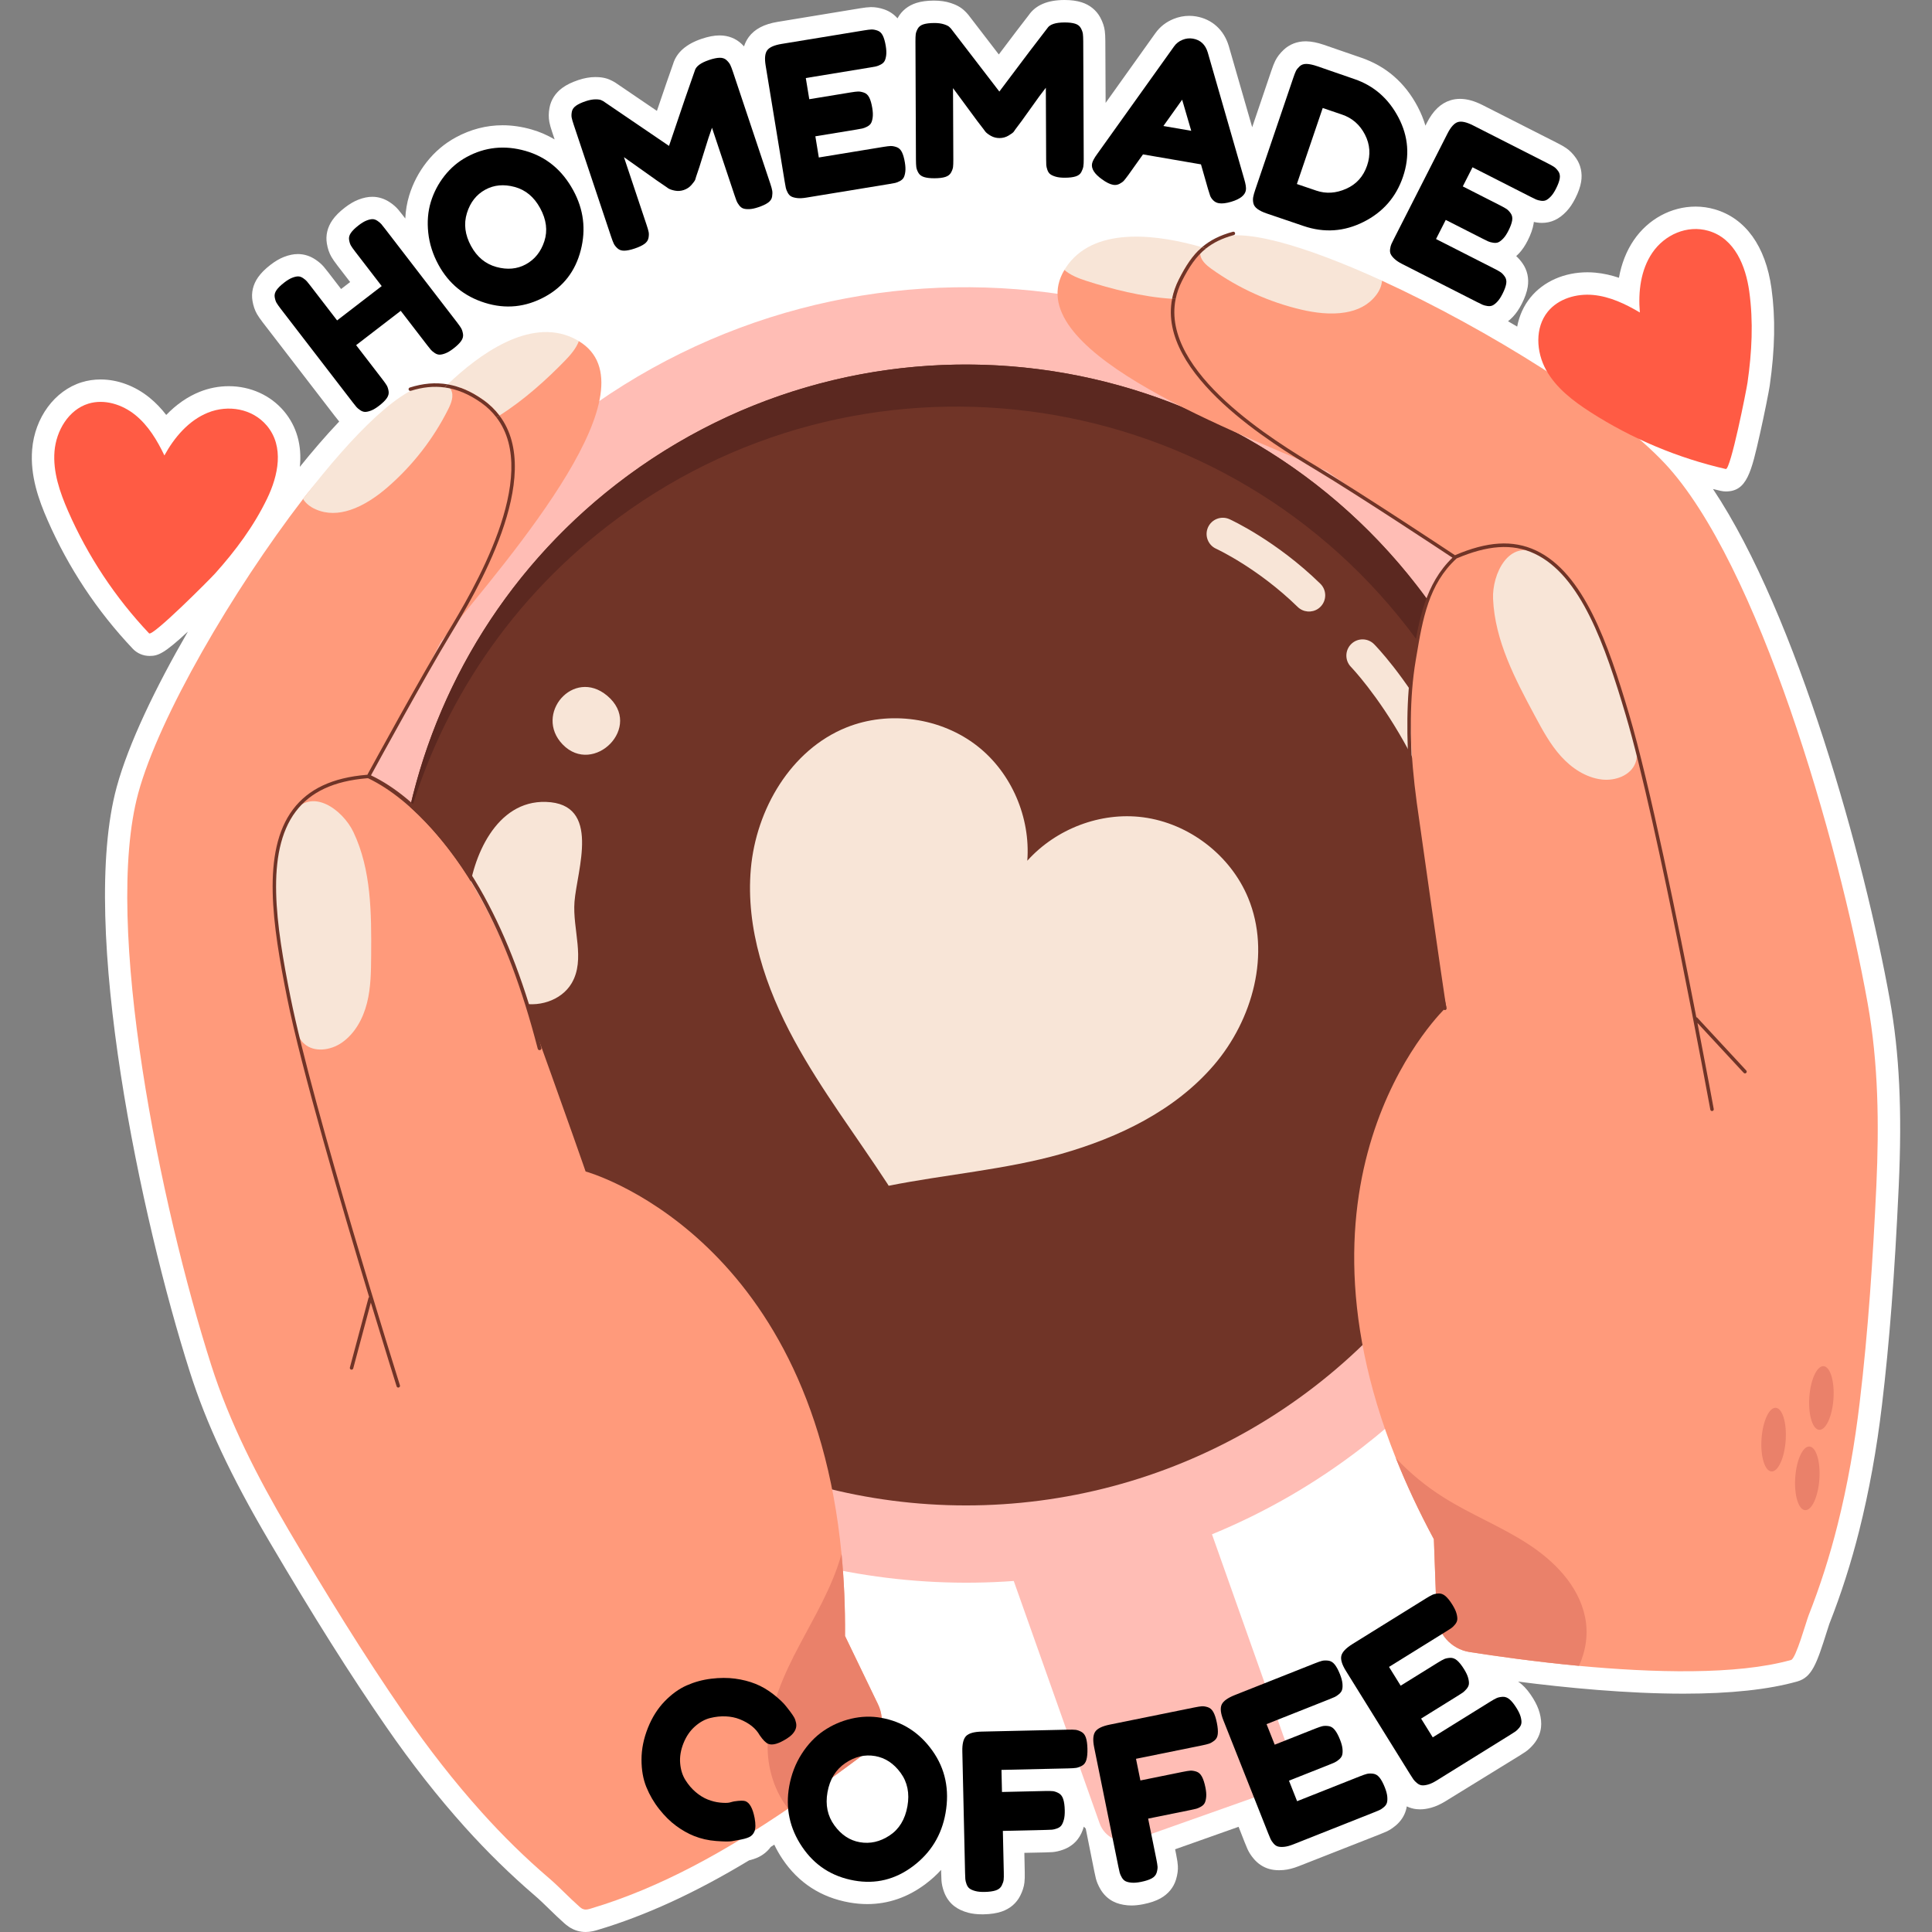 <?xml version="1.0" encoding="UTF-8"?>
<!-- Generator: Adobe Illustrator 25.0.0, SVG Export Plug-In . SVG Version: 6.00 Build 0)  -->
<svg xmlns="http://www.w3.org/2000/svg" xmlns:xlink="http://www.w3.org/1999/xlink" version="1.1" id="Capa_1" x="0px" y="0px" viewBox="0 0 512 512" style="enable-background:new 0 0 512 512;" xml:space="preserve" width="512" height="512">
<rect x="0" y="0" width="512" height="512" fill="#808080" stroke="none"/>
<style type="text/css">
	.st0{fill:#FFFFFF;}
	.st1{fill:#FFBDB5;}
	.st2{fill:#703427;}
	.st3{fill:#5B2820;}
	.st4{fill:#F8E5D7;}
	.st5{fill:#FF9A7B;}
	.st6{fill:#EA816A;}
	.st7{fill:#FF5B44;}
</style>
<g>
	<path class="st0" d="M500.814,264.871c-6.652-37.077-24.521-101.8-46.85-135.276c0.687,0.17,1.374,0.334,2.063,0.491   c0.434,0.099,0.905,0.152,1.351,0.152c5.583,0,6.738-5.124,9.04-15.332c1.184-5.254,2.376-11.309,2.571-12.67   c1.404-9.793,1.551-18.005,0.465-25.842c-1.545-11.14-6.889-18.573-15.047-20.93c-1.647-0.475-3.351-0.716-5.065-0.716   c-6.448,0-12.566,3.322-16.365,8.886c-1.943,2.846-3.268,6.214-3.946,9.977c-1.957-0.657-4.057-1.152-6.276-1.357   c-0.683-0.063-1.378-0.096-2.065-0.096c-6.142,0-11.646,2.43-15.101,6.668c-1.805,2.214-2.983,4.874-3.523,7.729   c-0.804-0.478-1.617-0.948-2.427-1.421c0.448-0.351,0.885-0.745,1.312-1.199c0.861-0.905,1.626-2.028,2.341-3.437   c0.823-1.623,1.334-3.068,1.564-4.442c0.372-2.274-0.095-4.432-1.369-6.265c-0.529-0.753-1.086-1.39-1.677-1.92   c0.244-0.221,0.486-0.459,0.726-0.714c0.854-0.907,1.611-2.023,2.319-3.417c0.824-1.627,1.333-3.073,1.561-4.436   c0.027-0.163,0.049-0.324,0.067-0.484c0.267,0.056,0.544,0.106,0.833,0.15c0.441,0.064,0.883,0.097,1.314,0.097   c1.222,0,2.382-0.255,3.433-0.75c1.082-0.506,2.087-1.261,3.067-2.302c0.859-0.91,1.62-2.03,2.327-3.427   c0.828-1.636,1.339-3.086,1.561-4.435c0.371-2.26-0.116-4.487-1.362-6.257c-0.786-1.124-1.638-1.992-2.611-2.657   c-0.588-0.401-1.334-0.827-2.349-1.343l-19.78-10.041c-2.202-1.114-4.161-1.655-5.991-1.655c-0.882,0-1.738,0.127-2.553,0.38   c-2.564,0.802-4.607,2.759-6.249,5.986l-0.372,0.734c-0.495-1.684-1.174-3.349-2.038-4.992c-3.366-6.406-8.43-10.795-15.046-13.042   c-1.092-0.372-2.73-0.936-4.91-1.694c-2.224-0.775-3.872-1.346-4.938-1.705c-1.726-0.587-3.232-0.887-4.611-0.917   c-0.042-0.001-0.163-0.002-0.205-0.002c-2.233,0-4.239,0.773-5.807,2.239c-0.981,0.921-1.707,1.86-2.247,2.931   c-0.313,0.639-0.633,1.45-1.004,2.548l-5.105,15.051l-6.226-21.591c-1.284-4.224-4.428-7.059-8.632-7.778   c-0.601-0.102-1.213-0.154-1.818-0.154c-1.422,0-2.832,0.281-4.179,0.831c-1.984,0.804-3.608,2.084-4.816,3.788l-13.17,18.453   L292.924,10.9c-0.005-1.133-0.051-1.992-0.14-2.684c-0.149-1.181-0.54-2.351-1.207-3.598c-1.038-1.92-2.813-3.35-4.973-4.018   c-1.283-0.404-2.749-0.6-4.482-0.6l-0.143,0.001c-4.384,0.021-7.525,1.366-9.343,3.998c-1.586,2.027-4.247,5.523-7.941,10.434   l-8.082-10.515c-0.168-0.218-0.351-0.425-0.547-0.618l-0.248-0.243c-1.227-1.28-2.758-1.893-3.83-2.247   c-1.315-0.435-2.804-0.655-4.522-0.655c-0.001,0-0.002,0-0.003,0c-1.825,0.013-3.341,0.219-4.638,0.634   c-2.172,0.695-3.87,2.064-4.919,3.971c-0.019,0.035-0.033,0.069-0.051,0.104c-0.955-1.089-2.151-1.902-3.558-2.385   c-1.188-0.398-2.283-0.591-3.347-0.591c-0.053,0-0.206,0.003-0.259,0.004c-0.706,0.019-1.547,0.113-2.733,0.307l-21.886,3.6   c-3.586,0.591-6.088,1.906-7.649,4.024c-0.549,0.746-0.957,1.57-1.246,2.469c-0.196-0.214-0.399-0.425-0.616-0.631   c-1.566-1.486-3.585-2.271-5.839-2.271c-0.029,0-0.126,0.001-0.155,0.002c-1.375,0.02-2.872,0.308-4.573,0.878   c-4.154,1.389-6.717,3.648-7.624,6.717c-0.884,2.458-2.317,6.612-4.279,12.398l-10.967-7.455c-0.216-0.146-0.442-0.279-0.675-0.396   l-0.321-0.161c-1.58-0.847-3.236-0.949-4.378-0.949c-1.411,0.001-2.919,0.267-4.48,0.79c-1.741,0.583-3.125,1.258-4.227,2.062   c-1.847,1.346-3.03,3.181-3.416,5.282c-0.251,1.338-0.264,2.608-0.035,3.8c0.136,0.697,0.369,1.526,0.732,2.61l0.663,1.981   c-1.9-1.115-3.944-2.02-6.165-2.653c-2.566-0.73-5.135-1.1-7.635-1.1c-4.307,0-8.484,1.086-12.419,3.228   c-2.98,1.624-5.571,3.825-7.702,6.541c-2.082,2.653-3.636,5.624-4.619,8.833c-0.595,1.947-0.938,3.991-1.039,6.109l-0.676-0.878   c-0.521-0.678-0.924-1.176-1.196-1.492c-0.594-0.693-1.319-1.323-2.199-1.913c-1.406-0.95-2.992-1.459-4.639-1.471   c-1.18,0-2.395,0.249-3.717,0.761c-1.171,0.455-2.339,1.14-3.551,2.078c-1.465,1.122-2.557,2.218-3.335,3.342   c-1.324,1.907-1.83,4.067-1.467,6.211c0.221,1.358,0.618,2.515,1.211,3.537c0.348,0.599,0.82,1.281,1.546,2.232l3.413,4.433   l-2.402,1.848l-3.38-4.394c-0.513-0.665-0.91-1.155-1.202-1.498c-0.592-0.689-1.317-1.317-2.189-1.901   c-1.412-0.956-3.004-1.466-4.646-1.475c-1.177,0-2.39,0.248-3.708,0.759c-1.164,0.451-2.33,1.132-3.57,2.086   c-1.455,1.121-2.542,2.214-3.311,3.322c-1.33,1.903-1.84,4.064-1.476,6.239c0.221,1.335,0.628,2.52,1.215,3.531   c0.355,0.607,0.845,1.313,1.542,2.219l19.061,24.766c0.505,0.654,0.892,1.138,1.164,1.457c-3.66,3.853-7.217,8.024-10.432,12.016   c0.593-5.685-0.818-10.746-4.225-14.778c-3.545-4.195-8.865-6.601-14.595-6.601c-2.671,0-5.284,0.508-7.767,1.51   c-3.196,1.29-6.167,3.358-8.818,6.112c-1.264-1.632-2.736-3.209-4.468-4.611c-3.82-3.091-8.417-4.793-12.943-4.793   c-1.715,0-3.392,0.249-4.987,0.74c-7.169,2.209-12.448,9.373-13.138,17.828c-0.568,6.971,1.751,13.384,4.094,18.736   c5.52,12.609,13.117,24.07,22.577,34.065c1.142,1.206,2.757,1.899,4.432,1.9c0.002,0,0.004,0,0.006,0   c2.26,0,3.84-0.591,10.164-6.447c-8.597,14.848-15.736,29.708-18.866,41.178c-10.081,36.97,6.531,114.671,19.37,154.961   c4.391,13.795,10.877,27.641,21.031,44.896c11.952,20.294,21.521,35.472,31.022,49.208c6.665,9.659,13.687,18.608,20.87,26.596   c5.867,6.527,12.096,12.625,18.507,18.119c1.299,1.117,2.561,2.346,3.897,3.647c1.228,1.195,2.498,2.432,3.856,3.634   c0.615,0.543,1.759,1.555,3.535,2.07c0.705,0.204,1.444,0.307,2.196,0.307c1.342,0,2.459-0.333,3.058-0.511   c12.819-3.817,25.988-9.861,40.233-18.467c0.888-0.219,1.632-0.467,2.292-0.764c1.405-0.633,2.597-1.611,3.474-2.812   c0.307-0.196,0.616-0.394,0.925-0.593c0.621,1.311,1.352,2.592,2.192,3.841c4.22,6.272,10.171,10.134,17.688,11.478   c1.601,0.286,3.203,0.431,4.762,0.431c5.536,0,10.725-1.786,15.424-5.309c1.534-1.15,2.917-2.402,4.148-3.753l0.019,0.92   c0.021,0.885,0.046,1.551,0.076,1.913c0.062,0.915,0.274,1.871,0.648,2.918c0.58,1.629,1.575,2.999,2.842,3.933   c0.963,0.721,2.113,1.258,3.545,1.65c1.11,0.297,2.331,0.442,3.735,0.442l0.416-0.004c1.858-0.036,3.406-0.27,4.753-0.724   c2.217-0.755,3.921-2.205,4.926-4.192c0.623-1.231,0.99-2.383,1.121-3.523c0.084-0.727,0.11-1.632,0.081-2.833l-0.104-5.015   l5.42-0.113c0.869-0.018,1.521-0.046,1.973-0.079c0.911-0.068,1.854-0.281,2.888-0.651c1.613-0.579,2.973-1.566,3.917-2.835   c0.68-0.906,1.195-1.975,1.573-3.271c0.163,0.181,0.33,0.359,0.5,0.535l2.266,11.312c0.17,0.842,0.311,1.47,0.42,1.901   c0.225,0.883,0.598,1.775,1.15,2.745c0.856,1.491,2.07,2.657,3.477,3.357c1.069,0.541,2.296,0.868,3.773,1.004   c0.324,0.029,0.664,0.044,1.021,0.044c0.977,0,2.013-0.112,3.171-0.343c1.84-0.369,3.329-0.879,4.507-1.535   c2.037-1.113,3.508-2.894,4.135-4.993c0.398-1.314,0.558-2.511,0.491-3.65c-0.041-0.713-0.166-1.556-0.419-2.833l-0.308-1.539   l16.82-5.959l1.624,4.135c0.334,0.85,0.595,1.476,0.75,1.804c0.382,0.842,0.909,1.659,1.597,2.481   c1.108,1.334,2.519,2.278,4.073,2.729c0.826,0.241,1.73,0.362,2.688,0.362c0.363,0,0.753-0.017,1.116-0.051   c1.271-0.104,2.619-0.443,4.113-1.033l21.358-8.389c0.815-0.319,1.423-0.572,1.854-0.768c0.807-0.372,1.603-0.887,2.486-1.617   c1.308-1.107,2.236-2.504,2.681-4.03c0.098-0.335,0.176-0.678,0.234-1.032c0.824,0.393,1.687,0.642,2.552,0.732   c0.304,0.034,0.625,0.053,0.961,0.053c0.918,0,1.872-0.138,2.913-0.422c1.216-0.331,2.467-0.896,3.832-1.733l19.552-12.038   c0.754-0.465,1.316-0.826,1.658-1.065c0.751-0.521,1.456-1.18,2.157-2.017c1.101-1.318,1.775-2.859,1.949-4.454   c0.131-1.191,0.009-2.451-0.375-3.867c-0.336-1.227-0.903-2.477-1.731-3.819c-0.981-1.594-1.971-2.81-3.016-3.711   c-0.307-0.266-0.625-0.507-0.953-0.725c12.568,1.612,28.763,3.197,43.845,3.197c0.002,0,0.002,0,0.003,0   c12.424,0,22.565-1.089,30.18-3.247c3.846-1.12,5.096-4.643,7.798-13.213c0.297-0.943,0.531-1.704,0.663-2.054   c3.106-7.859,5.765-16.161,7.905-24.673c2.62-10.417,4.65-21.609,6.031-33.26c1.986-16.586,3.357-34.476,4.448-58.01   C504.105,294.39,503.373,279.118,500.814,264.871z"/>
	<path class="st1" d="M391.728,142.699c-58.035-74.962-165.851-88.684-240.813-30.648c-74.962,58.035-88.684,165.851-30.648,240.813   c36.582,47.252,92.944,70.16,148.389,66.112l22.749,64.22c1.333,3.764,5.465,5.734,9.229,4.401l36.938-13.085   c3.764-1.333,5.734-5.465,4.401-9.229l-20.784-58.674c13.955-5.737,27.382-13.412,39.892-23.097   C436.041,325.476,449.763,217.66,391.728,142.699z"/>
	<ellipse class="st2" cx="255.994" cy="247.781" rx="151.172" ry="151.172"/>
	<path class="st3" d="M402.308,285.872c7.343-40.685-1.925-84.199-29.233-119.471c-51.125-66.036-146.06-78.119-212.096-26.993   c-27.434,21.239-45.555,50.015-53.69,81.205c6.461-35.365,25.5-68.619,56.173-92.366c66.014-51.108,160.948-39.025,212.056,26.988   C405.351,193.769,413.656,242.123,402.308,285.872z"/>
	<path class="st4" d="M349.3,161.332c-1.654,1.117-3.92,0.959-5.405-0.491c-10.57-10.325-21.51-15.373-21.62-15.422   c-2.16-0.984-3.113-3.533-2.129-5.693c0.984-2.155,3.532-3.114,5.692-2.129c0.502,0.229,12.428,5.732,24.062,17.095   c1.697,1.659,1.729,4.379,0.071,6.077C349.764,160.983,349.538,161.172,349.3,161.332z"/>
	<path class="st4" d="M395.014,253.612c-0.604,0.408-1.321,0.668-2.102,0.722c-2.368,0.165-4.422-1.619-4.587-3.987   c-3.184-45.381-30.028-73.321-30.298-73.598c-1.658-1.696-1.632-4.414,0.061-6.074c1.678-1.66,4.409-1.638,6.072,0.053   c1.196,1.216,29.325,30.348,32.739,79.019C397.011,251.334,396.244,252.782,395.014,253.612z"/>
	<path class="st4" d="M124.077,238.06c-0.53,5.478-0.339,11.148,1.667,16.272c2.007,5.125,6.044,9.653,11.311,11.252   c5.266,1.599,11.672-0.297,14.453-5.046c3.692-6.306,0.175-14.282,0.74-21.568c0.649-8.385,7.213-25.977-7.571-26.456   C131.439,212.087,125.127,227.21,124.077,238.06z"/>
	<path class="st4" d="M149.121,197.297c8.19,8.459,21.566-4.753,11.778-12.937C151.942,176.869,141.388,189.31,149.121,197.297z"/>
	<path class="st4" d="M330.781,237.972c-4.681-11.34-15.712-19.803-27.877-21.387c-11.277-1.469-23.068,3.078-30.657,11.518   c0.863-11.444-4.144-23.23-13.178-30.34c-9.64-7.587-23.404-9.554-34.783-4.97c-14.708,5.925-23.91,21.658-25.304,37.453   s3.935,31.517,11.504,45.45c7.215,13.281,16.441,25.342,24.691,38.008l0.329,0.533c14.823-2.962,31.129-4.294,45.667-8.425   c15.253-4.334,30.217-11.52,40.533-23.562C332.022,270.209,336.832,252.629,330.781,237.972z"/>
	<path class="st5" d="M232.655,451.614l-8.718-18.064c0.06-7.694-0.271-14.922-0.923-21.723   c-8.17-85.113-67.826-101.376-67.826-101.376s-2.944-8.71-18.407-51.615c-15.466-42.86-39.563-53.054-39.563-53.054   s2.657-4.35,6.591-11.261c1.052-1.902,2.203-3.955,3.358-6.052c2.954-5.407,6.307-11.707,9.62-18.391   c0.005-0.009,0.009-0.018,0.013-0.027c19.919-24.239,57.065-67.26,36.608-79.642c-0.499-0.305-1.552,0.413-2.116,0.146   c-11.677-5.471-21.454,4.602-29.618,12.471c-0.156,0.156-3.594-0.628-3.728-0.492c-1.151-0.214-2.395-0.367-3.644-0.453   c-0.715-0.049-21.795,14.318-34,30.173c-18.694,24.34-38.15,57.74-43.648,77.874c-9.473,34.785,5.898,109.555,19.31,151.6   c4.887,15.353,12.328,29.805,20.482,43.678c9.722,16.517,19.889,33.088,30.785,48.856c6.265,9.052,13.045,17.802,20.402,25.986   c5.606,6.245,11.595,12.136,17.975,17.581c2.69,2.318,5.133,4.978,7.82,7.341c0.358,0.339,0.761,0.681,1.246,0.804   c0.615,0.199,1.279-0.002,1.898-0.183c18.7-5.576,36.012-15.423,52.307-26.484c7.065-4.809,13.946-9.855,20.666-14.867   C233.523,461.46,234.816,456.073,232.655,451.614z"/>
	<path class="st4" d="M93.67,220.529c4.752,10.011,4.767,21.53,4.691,32.612c-0.029,4.249-0.065,8.547-1.103,12.667   c-1.039,4.12-3.197,8.11-6.695,10.523c-2.948,2.033-7.286,2.656-9.951,0.266c-1.776-1.592-2.386-4.078-2.907-6.405   c-2.109-9.425-4.227-18.91-4.648-28.559c-0.34-7.77-0.191-19.327,4.439-26.035C82.51,208.331,90.865,214.619,93.67,220.529z"/>
	<path class="st4" d="M118.812,108.382c-3.915,7.85-9.4,14.904-16.001,20.652c-2.769,2.411-6.272,4.897-10.021,6.116   c-2.983,0.981-6.098,1.161-9.129-0.173c-1.536-0.668-2.636-1.619-3.351-2.73c13.634-17.734,26.854-30.667,33.982-30.175   c1.264,0.087,2.503,0.235,3.654,0.461c0.134-0.137,0.291-0.292,0.448-0.448c0.299,0.187,0.575,0.415,0.805,0.701   c0.114,0.153,0.227,0.328,0.319,0.501C120.345,104.886,119.609,106.792,118.812,108.382z"/>
	<path class="st4" d="M151.823,89.55c-11.564-5.418-24.999,4.471-33.187,12.305c3.189,0.548,6.295,1.92,9.431,4.136   c1.732,1.224,3.134,2.618,4.286,4.132c6.522-4.085,12.671-9.708,17.323-14.496c1.502-1.541,2.995-3.27,3.733-5.218   C152.91,90.104,152.388,89.818,151.823,89.55z"/>
	<path class="st2" d="M118.394,102.086c0.079-0.076,0.162-0.154,0.243-0.231c-3.224-0.554-6.533-0.267-10.043,0.846   c-0.242,0.076-0.376,0.335-0.299,0.576c0.076,0.241,0.331,0.378,0.577,0.299c3.112-0.986,6.06-1.286,8.934-0.902   c0.048-0.047,0.093-0.093,0.142-0.14C118.081,102.398,118.237,102.242,118.394,102.086z"/>
	<path class="st2" d="M128.067,105.991c-3.136-2.216-6.242-3.588-9.431-4.136c-0.08,0.077-0.163,0.155-0.243,0.231   c-0.157,0.156-0.313,0.311-0.448,0.448c-0.048,0.047-0.094,0.093-0.142,0.14c3.298,0.44,6.498,1.782,9.732,4.067   c1.622,1.146,2.937,2.455,4.026,3.874c0.264-0.16,0.527-0.328,0.791-0.493C131.201,108.609,129.799,107.215,128.067,105.991z"/>
	<path class="st6" d="M229.547,464.44c-6.72,5.012-13.601,10.058-20.666,14.867c-3.448-4.345-5.317-10.108-5.446-15.706   c-0.212-8.633,3.014-16.985,6.914-24.705c3.899-7.699,8.517-15.1,11.435-23.226c0.447-1.271,0.871-2.543,1.23-3.843   c0.652,6.801,0.983,14.028,0.923,21.723l8.718,18.064C234.816,456.073,233.523,461.46,229.547,464.44z"/>
	<path class="st5" d="M494.954,265.917c-7.773-43.428-29.104-116.724-53.723-143.069c-14.256-15.215-47.071-35.662-74.984-48.453   c-20.525-5.252-37.026-8.805-44.531-7.056c-0.069,0.018,2.49-4.601,2.444-4.582c-0.776,0.193-1.468,0.46-2.054,0.823   c-0.446,0.283-0.87,0.568-1.293,0.853c-0.094,0.061-0.186,0.099-0.26,0.184c-0.495,0.347-0.991,0.694-1.443,1.067l-0.022-0.002   c-0.002,0.001-0.004,0.003-0.005,0.005c-0.179-0.057-0.767,0.877-0.971,0.814c-10.894-3.144-20.975-5.848-28.745,4.443   c-0.374,0.501-6.986,0.088-7.285,0.591c-12.306,20.504,40.636,41.194,69.57,53.324c0.007,0.005,0.015,0.011,0.022,0.016   c6.585,4.742,13.018,9.092,18.471,12.678c0.064,0.049,0.15,0.1,0.214,0.15c0.839,0.529,1.655,1.057,2.429,1.559   c0.15,0.1,0.278,0.199,0.408,0.275c7.456,4.802,12.458,7.774,12.458,7.774s-17.212,13.392-10.197,65.394   c6.375,45.15,7.813,54.227,7.813,54.227s-44.441,41.594-13.35,119.492c2.734,6.877,6.078,14.044,10.075,21.48l0.726,20.026   c0.173,4.972,3.837,9.108,8.744,9.874c6.906,1.083,17.374,2.569,28.992,3.664c19.335,1.807,41.798,2.506,56.22-1.57   c1.261-0.384,3.977-10.139,4.605-11.757c3.075-7.8,5.625-15.794,7.669-23.935c2.69-10.677,4.589-21.589,5.883-32.52   c2.28-19.032,3.53-38.428,4.427-57.578C497.986,298.043,497.807,281.803,494.954,265.917z"/>
	<path class="st4" d="M395.677,158.688c0.474,11.072,5.841,21.264,11.084,31.027c2.011,3.744,4.049,7.527,6.892,10.685   s6.615,5.678,10.835,6.177c3.556,0.421,7.683-1.054,8.923-4.413c0.826-2.237,0.205-4.72-0.421-7.021   c-2.537-9.319-5.095-18.694-9.228-27.423c-3.329-7.029-8.858-17.178-16.085-20.947C399.847,142.69,395.397,152.152,395.677,158.688   z"/>
	<path class="st4" d="M321.065,71.269c7.128,5.112,15.272,8.788,23.795,10.788c3.575,0.839,7.833,1.4,11.717,0.727   c3.096-0.526,5.934-1.821,7.991-4.416c1.046-1.308,1.575-2.663,1.688-3.979c-20.339-9.313-38.069-14.574-44.141-10.809   c-1.077,0.668-2.103,1.377-3.016,2.114c-0.182-0.058-0.394-0.123-0.605-0.187c-0.177,0.305-0.315,0.635-0.385,0.996   c-0.029,0.189-0.047,0.396-0.048,0.592C318.077,68.893,319.618,70.235,321.065,71.269z"/>
	<path class="st4" d="M318.538,65.52c-0.015-0.005-0.028-0.009-0.044-0.013c-10.894-3.144-27.645-5.762-35.415,4.53   c-0.374,0.501-0.702,0.997-1.001,1.5c1.563,1.377,3.691,2.209,5.738,2.87c6.548,2.125,14.919,4.295,22.806,4.778   c0.333-1.703,0.918-3.416,1.789-5.132C314.229,70.472,316.032,67.672,318.538,65.52z"/>
	<path class="st2" d="M319.606,65.847c1.925-1.534,4.273-2.701,7.374-3.545c0.245-0.067,0.389-0.319,0.323-0.564   c-0.067-0.245-0.32-0.388-0.564-0.323c-3.516,0.957-6.104,2.305-8.201,4.105c0.196,0.06,0.392,0.12,0.561,0.174   C319.272,65.744,319.437,65.796,319.606,65.847z"/>
	<path class="st2" d="M313.232,74.468c1.866-3.678,3.713-6.502,6.374-8.621c-0.169-0.051-0.334-0.102-0.506-0.153   c-0.169-0.054-0.365-0.114-0.561-0.174c-2.506,2.152-4.309,4.952-6.125,8.532c-0.871,1.716-1.456,3.429-1.789,5.132   c0.313,0.019,0.625,0.036,0.936,0.05C311.88,77.65,312.425,76.059,313.232,74.468z"/>
	<path class="st2" d="M462.776,283.692l-12.963-13.985c-0.074-0.079-0.169-0.12-0.268-0.135   c-4.814-24.773-12.402-62.059-17.839-80.365c-5.543-18.665-12.014-37.385-24.664-43.328c-6.153-2.891-13.001-2.352-21.358,1.217   c-0.031,0.013-0.054,0.036-0.08,0.055c-1.11-0.737-24.384-16.177-36.613-23.531c-10.639-6.398-41.375-24.885-37.432-44.386   c-0.311-0.014-0.623-0.031-0.936-0.05c-3.929,20.071,27.124,38.746,37.895,45.224c11.801,7.097,33.917,21.744,36.394,23.387   c-7.226,6.966-8.864,16.56-10.435,25.85l-0.187,1.108c-1.783,10.492-1.438,21.342-0.864,30.572c1.295,20.82,4.337,41.68,9.043,62   c0.05,0.213,0.238,0.356,0.447,0.356c0.035,0,0.069-0.004,0.104-0.012c0.247-0.057,0.401-0.304,0.344-0.551   c-4.695-20.271-7.73-41.08-9.021-61.85c-0.57-9.177-0.915-19.961,0.852-30.36l0.188-1.109c1.651-9.769,3.211-18.997,10.612-25.782   c0.008-0.007,0.022-0.024,0.025-0.025c8.101-3.461,14.729-4.054,20.632-1.28c12.305,5.781,18.689,24.293,24.173,42.758   c8.502,28.627,22.292,103.838,22.43,104.594c0.041,0.222,0.234,0.377,0.452,0.377c0.027,0,0.055-0.002,0.083-0.007   c0.25-0.046,0.415-0.285,0.37-0.535c-0.048-0.264-1.756-9.579-4.32-22.813l12.263,13.23c0.091,0.098,0.214,0.147,0.337,0.147   c0.112,0,0.224-0.04,0.312-0.122C462.938,284.169,462.949,283.878,462.776,283.692z"/>
	<path class="st6" d="M418.455,441.467c-11.618-1.095-22.086-2.581-28.992-3.664c-4.907-0.765-8.572-4.901-8.744-9.874   l-0.726-20.026c-3.998-7.436-7.341-14.602-10.075-21.479c3.744,3.962,7.969,7.463,12.594,10.364   c7.161,4.535,15.137,7.667,22.248,12.266c7.113,4.576,13.573,11.127,15.288,19.438   C420.973,432.955,420.283,437.419,418.455,441.467z"/>
	<path class="st6" d="M485.887,370.707c-0.322,4.657-2.015,8.333-3.781,8.211s-2.937-3.996-2.616-8.653   c0.322-4.657,2.015-8.333,3.781-8.211C485.038,362.176,486.208,366.05,485.887,370.707z"/>
	<path class="st6" d="M473.22,381.737c-0.322,4.657-2.015,8.333-3.781,8.211s-2.937-3.996-2.616-8.653   c0.322-4.657,2.014-8.333,3.781-8.211S473.542,377.08,473.22,381.737z"/>
	<path class="st6" d="M482.152,391.995c-0.322,4.656-2.014,8.333-3.781,8.211s-2.938-3.996-2.616-8.653s2.014-8.333,3.781-8.211   C481.302,383.464,482.474,387.338,482.152,391.995z"/>
	<path class="st7" d="M39.508,167.844c-8.941-9.446-16.234-20.449-21.45-32.364c-2.199-5.023-4.06-10.405-3.615-15.87   s3.724-11.018,8.964-12.632c4.245-1.308,8.989,0.199,12.442,2.994c3.453,2.794,5.8,6.719,7.718,10.725   c2.635-4.804,6.449-9.285,11.53-11.335c5.355-2.162,11.784-1.101,15.6,3.415c4.725,5.591,2.996,13.346,0.099,19.34   c-3.564,7.374-8.356,13.79-13.797,19.866C55.634,153.508,40.402,168.788,39.508,167.844z"/>
	<path class="st7" d="M457.352,124.293c-12.679-2.9-24.85-8.009-35.799-15.03c-4.616-2.96-9.151-6.406-11.811-11.2   c-2.661-4.794-3.013-11.233,0.452-15.483c2.807-3.442,7.59-4.82,12.013-4.41c4.423,0.41,8.553,2.374,12.371,4.643   c-0.472-5.459,0.216-11.302,3.306-15.828c3.257-4.769,9.195-7.452,14.874-5.812c7.033,2.031,9.896,9.443,10.811,16.037   c1.125,8.112,0.696,16.109-0.46,24.183C462.817,103.421,458.619,124.583,457.352,124.293z"/>
	<path d="M95.067,59.689c0.773-0.595,1.47-1.012,2.09-1.253c0.62-0.24,1.144-0.359,1.572-0.357c0.427,0.002,0.863,0.152,1.305,0.451   c0.443,0.299,0.78,0.584,1.013,0.854c0.232,0.272,0.565,0.69,1,1.255l19.051,24.757c0.526,0.685,0.899,1.215,1.117,1.591   c0.219,0.377,0.38,0.879,0.486,1.508c0.104,0.629-0.057,1.251-0.484,1.864c-0.428,0.613-1.117,1.286-2.069,2.018   c-0.774,0.595-1.47,1.013-2.09,1.253c-0.62,0.242-1.144,0.359-1.572,0.357c-0.427-0.001-0.863-0.152-1.306-0.451   c-0.442-0.299-0.78-0.583-1.012-0.855c-0.232-0.27-0.565-0.689-1.001-1.254l-6.968-9.055l-11.821,9.096l7.002,9.1   c0.527,0.684,0.899,1.215,1.118,1.59c0.218,0.377,0.379,0.879,0.485,1.508c0.105,0.629-0.056,1.25-0.483,1.863   c-0.428,0.614-1.117,1.286-2.069,2.019c-0.774,0.595-1.47,1.012-2.09,1.252c-0.621,0.241-1.144,0.36-1.572,0.357   c-0.427-0.001-0.864-0.152-1.306-0.451c-0.443-0.298-0.78-0.583-1.013-0.854c-0.232-0.27-0.565-0.689-1.001-1.254L74.4,81.842   c-0.525-0.685-0.898-1.214-1.117-1.591c-0.217-0.375-0.38-0.879-0.485-1.508c-0.106-0.629,0.056-1.251,0.483-1.864   s1.117-1.285,2.069-2.018c0.773-0.595,1.469-1.012,2.09-1.253c0.619-0.24,1.144-0.359,1.571-0.357s0.863,0.152,1.305,0.451   c0.443,0.299,0.78,0.584,1.013,0.855s0.567,0.69,1.001,1.254l7.003,9.101l11.821-9.097l-7.037-9.145   c-0.526-0.684-0.898-1.214-1.118-1.59c-0.217-0.376-0.38-0.88-0.485-1.509c-0.106-0.629,0.056-1.25,0.483-1.863   C93.425,61.095,94.115,60.422,95.067,59.689z"/>
	<path d="M123.661,41.614c4.877-2.655,10.073-3.197,15.585-1.627c5.512,1.572,9.739,5.059,12.681,10.465   c2.745,5.042,3.404,10.334,1.977,15.875s-4.596,9.647-9.507,12.321c-5.109,2.781-10.405,3.314-15.887,1.599   c-5.484-1.714-9.59-5.076-12.316-10.086c-1.49-2.736-2.39-5.566-2.702-8.494c-0.312-2.928-0.084-5.647,0.685-8.16   c0.769-2.512,1.972-4.813,3.613-6.902C119.43,44.517,121.387,42.853,123.661,41.614z M139.337,70.058   c2.373-1.291,4.015-3.339,4.924-6.141c0.91-2.803,0.54-5.719-1.111-8.751c-1.615-2.966-3.863-4.84-6.745-5.621   c-2.882-0.78-5.476-0.544-7.783,0.713c-2.373,1.291-4.002,3.363-4.884,6.215c-0.883,2.852-0.517,5.76,1.097,8.727   c1.579,2.9,3.813,4.749,6.705,5.547C134.431,71.543,137.03,71.314,139.337,70.058z"/>
	<path d="M187.962,15.882c1.102-0.368,2.028-0.559,2.776-0.572c0.747-0.012,1.352,0.201,1.816,0.64   c0.462,0.438,0.792,0.862,0.988,1.272c0.197,0.409,0.431,1.023,0.704,1.841l9.899,29.629c0.274,0.819,0.443,1.445,0.509,1.878   c0.066,0.434,0.051,0.952-0.043,1.557c-0.095,0.606-0.445,1.128-1.05,1.567c-0.605,0.44-1.476,0.85-2.616,1.229   c-0.926,0.31-1.72,0.477-2.385,0.5c-0.664,0.025-1.198-0.035-1.602-0.177c-0.403-0.142-0.765-0.427-1.086-0.854   c-0.32-0.427-0.546-0.806-0.677-1.139c-0.131-0.332-0.309-0.836-0.535-1.513l-5.976-17.884c-0.521,1.401-1.235,3.587-2.14,6.56   c-0.906,2.973-1.596,5.113-2.069,6.418c-0.048,0.214-0.121,0.465-0.222,0.756c-0.101,0.292-0.43,0.758-0.987,1.399   s-1.245,1.098-2.064,1.372c-0.784,0.261-1.567,0.316-2.35,0.162c-0.783-0.154-1.377-0.361-1.78-0.622l-0.623-0.444   c-1.009-0.651-3.048-2.077-6.117-4.277c-3.069-2.198-4.728-3.375-4.977-3.529l6.011,17.99c0.274,0.82,0.453,1.442,0.536,1.869   s0.069,0.947-0.044,1.557c-0.113,0.612-0.472,1.136-1.075,1.575c-0.606,0.44-1.477,0.85-2.616,1.23   c-1.104,0.369-2.02,0.556-2.749,0.562c-0.731,0.008-1.324-0.199-1.781-0.621c-0.458-0.42-0.784-0.836-0.98-1.245   c-0.196-0.409-0.437-1.041-0.722-1.895l-9.899-29.629c-0.274-0.818-0.452-1.442-0.536-1.869c-0.083-0.426-0.069-0.945,0.043-1.557   c0.113-0.61,0.471-1.136,1.076-1.575c0.604-0.44,1.476-0.85,2.616-1.231c0.961-0.321,1.826-0.481,2.599-0.482   c0.771,0,1.305,0.088,1.601,0.265l0.428,0.213l17.433,11.86c3.374-10.03,5.648-16.664,6.821-19.904   C184.402,17.605,185.682,16.643,187.962,15.882z"/>
	<path d="M216.996,41.735l17.107-2.807c0.851-0.139,1.494-0.216,1.929-0.231c0.435-0.014,0.955,0.082,1.558,0.286   c0.604,0.206,1.075,0.642,1.413,1.308c0.338,0.668,0.604,1.594,0.798,2.778c0.158,0.964,0.195,1.775,0.114,2.434   c-0.082,0.661-0.226,1.177-0.429,1.554c-0.205,0.375-0.543,0.688-1.015,0.936c-0.473,0.248-0.884,0.411-1.233,0.487   c-0.349,0.077-0.875,0.172-1.578,0.287l-21.995,3.608c-0.964,0.158-1.775,0.198-2.434,0.114c-0.661-0.082-1.178-0.225-1.554-0.43   c-0.376-0.204-0.688-0.543-0.937-1.015c-0.248-0.472-0.411-0.883-0.487-1.232c-0.077-0.348-0.172-0.875-0.287-1.578l-5.066-30.88   c-0.31-1.889-0.17-3.232,0.422-4.033c0.59-0.8,1.867-1.362,3.83-1.684l21.884-3.59c0.852-0.14,1.495-0.216,1.93-0.231   c0.434-0.014,0.954,0.081,1.558,0.286c0.605,0.205,1.076,0.642,1.412,1.308c0.338,0.667,0.604,1.594,0.798,2.778   c0.158,0.964,0.196,1.775,0.115,2.434c-0.082,0.66-0.226,1.177-0.429,1.553c-0.205,0.376-0.544,0.688-1.015,0.937   c-0.473,0.248-0.884,0.411-1.232,0.487c-0.35,0.077-0.875,0.172-1.578,0.288l-17.052,2.798l0.921,5.61l10.997-1.804   c0.851-0.14,1.495-0.217,1.929-0.231c0.434-0.014,0.955,0.081,1.559,0.286c0.604,0.206,1.075,0.642,1.412,1.309   c0.338,0.667,0.604,1.593,0.798,2.777c0.158,0.964,0.195,1.775,0.115,2.434c-0.083,0.661-0.226,1.178-0.43,1.553   c-0.205,0.376-0.553,0.69-1.043,0.942c-0.492,0.252-0.911,0.416-1.26,0.492c-0.349,0.077-0.875,0.172-1.578,0.287l-10.887,1.786   L216.996,41.735z"/>
	<path d="M282.094,5.95c1.162-0.006,2.101,0.104,2.815,0.326s1.222,0.614,1.525,1.176c0.302,0.562,0.482,1.067,0.541,1.518   c0.058,0.45,0.089,1.106,0.093,1.969l0.131,31.238c0.004,0.864-0.031,1.512-0.104,1.943c-0.074,0.432-0.25,0.921-0.529,1.466   s-0.775,0.932-1.487,1.16c-0.711,0.229-1.668,0.345-2.869,0.35c-0.976,0.004-1.783-0.086-2.421-0.271   c-0.639-0.184-1.128-0.407-1.466-0.669c-0.339-0.26-0.594-0.645-0.764-1.151c-0.172-0.505-0.267-0.937-0.287-1.293   s-0.032-0.891-0.035-1.604l-0.08-18.856c-0.933,1.167-2.294,3.021-4.085,5.562c-1.79,2.54-3.115,4.357-3.974,5.448   c-0.111,0.189-0.262,0.405-0.447,0.649c-0.187,0.246-0.645,0.585-1.375,1.019c-0.73,0.436-1.527,0.654-2.39,0.657   c-0.826,0.003-1.586-0.19-2.282-0.581c-0.697-0.391-1.194-0.774-1.496-1.148l-0.453-0.618c-0.755-0.934-2.246-2.926-4.472-5.976   c-2.227-3.048-3.435-4.685-3.623-4.91l0.08,18.968c0.003,0.864-0.022,1.511-0.076,1.943c-0.055,0.432-0.231,0.92-0.528,1.465   c-0.299,0.546-0.804,0.932-1.515,1.161c-0.712,0.228-1.669,0.345-2.869,0.349c-1.164,0.006-2.092-0.103-2.787-0.325   c-0.696-0.223-1.195-0.605-1.496-1.148c-0.303-0.542-0.483-1.039-0.541-1.489c-0.058-0.45-0.09-1.125-0.094-2.026l-0.13-31.238   c-0.004-0.863,0.021-1.51,0.075-1.943c0.055-0.431,0.23-0.92,0.529-1.465c0.297-0.545,0.802-0.932,1.515-1.161   c0.711-0.227,1.667-0.344,2.869-0.349c1.013-0.004,1.887,0.114,2.619,0.355c0.733,0.241,1.212,0.493,1.438,0.754l0.34,0.336   l12.847,16.72c6.343-8.47,10.579-14.06,12.707-16.77C278.175,6.473,279.692,5.959,282.094,5.95z"/>
	<path d="M320.064,13.883l9.651,33.53c0.412,1.366,0.564,2.363,0.457,2.992c-0.23,1.331-1.509,2.349-3.839,3.052   c-1.366,0.412-2.474,0.545-3.324,0.398c-0.592-0.101-1.09-0.359-1.495-0.771c-0.406-0.412-0.678-0.82-0.817-1.226   c-0.141-0.404-0.332-1.008-0.573-1.812l-1.853-6.487l-15.365-2.644l-3.916,5.494c-0.497,0.676-0.877,1.163-1.137,1.461   c-0.261,0.297-0.652,0.583-1.174,0.854c-0.524,0.271-1.081,0.357-1.672,0.255c-0.851-0.146-1.851-0.642-3-1.487   c-1.966-1.404-2.835-2.772-2.606-4.104c0.108-0.629,0.584-1.517,1.43-2.666l20.313-28.431c0.553-0.78,1.29-1.358,2.211-1.733   c0.922-0.374,1.845-0.482,2.769-0.323C318.12,10.579,319.433,11.796,320.064,13.883z M313.281,26.423l-4.969,6.97l7.377,1.27   L313.281,26.423z"/>
	<path d="M371.806,46.849c-1.835,5.401-5.322,9.388-10.457,11.963c-5.135,2.574-10.42,2.938-15.856,1.091l-9.752-3.314   c-1.066-0.362-1.901-0.765-2.503-1.208s-0.965-0.951-1.085-1.528c-0.122-0.576-0.136-1.116-0.044-1.62   c0.091-0.504,0.276-1.164,0.554-1.981l10.07-29.631c0.289-0.852,0.528-1.465,0.713-1.838c0.186-0.372,0.512-0.778,0.978-1.213   c0.465-0.437,1.072-0.647,1.819-0.631c0.747,0.017,1.689,0.217,2.826,0.604c1.066,0.362,2.697,0.926,4.894,1.693   c2.197,0.767,3.845,1.336,4.947,1.711c5.152,1.75,9.05,5.146,11.698,10.188C373.253,36.176,373.652,41.413,371.806,46.849z    M362.3,43.857c0.965-2.842,0.773-5.572-0.575-8.191c-1.35-2.619-3.375-4.387-6.075-5.304l-5.116-1.739l-6.847,20.145l5.169,1.757   c2.558,0.869,5.19,0.704,7.897-0.497C359.461,48.827,361.31,46.771,362.3,43.857z"/>
	<path d="M380.563,63.344l15.452,7.859c0.769,0.39,1.334,0.709,1.693,0.955c0.359,0.246,0.721,0.631,1.086,1.153   c0.366,0.523,0.487,1.154,0.365,1.89c-0.122,0.738-0.455,1.642-1,2.713c-0.443,0.869-0.892,1.546-1.348,2.029   c-0.457,0.484-0.878,0.817-1.265,0.999c-0.388,0.182-0.846,0.233-1.373,0.154c-0.529-0.079-0.956-0.191-1.282-0.336   c-0.327-0.145-0.807-0.379-1.443-0.703L371.58,69.955c-0.87-0.442-1.546-0.892-2.03-1.349c-0.484-0.456-0.816-0.878-0.998-1.265   c-0.183-0.387-0.234-0.844-0.155-1.373c0.079-0.528,0.191-0.955,0.336-1.281c0.144-0.326,0.379-0.807,0.702-1.442l14.185-27.896   c0.867-1.705,1.776-2.706,2.726-3.002c0.949-0.296,2.312,0.007,4.085,0.91L410.2,43.308c0.769,0.391,1.334,0.709,1.693,0.955   c0.358,0.246,0.721,0.63,1.087,1.153c0.366,0.524,0.487,1.154,0.365,1.891c-0.122,0.738-0.456,1.642-1,2.711   c-0.443,0.871-0.892,1.547-1.348,2.031c-0.457,0.483-0.878,0.815-1.265,0.998c-0.388,0.182-0.845,0.233-1.373,0.154   c-0.528-0.079-0.956-0.191-1.281-0.336c-0.327-0.144-0.808-0.379-1.443-0.702l-15.403-7.832l-2.577,5.067l9.935,5.052   c0.768,0.391,1.333,0.709,1.691,0.955c0.36,0.246,0.722,0.631,1.088,1.153c0.366,0.524,0.487,1.154,0.364,1.891   c-0.122,0.737-0.455,1.642-1,2.711c-0.442,0.87-0.891,1.547-1.348,2.03c-0.457,0.484-0.878,0.816-1.265,0.998   c-0.388,0.182-0.853,0.229-1.398,0.142c-0.546-0.087-0.981-0.203-1.307-0.348c-0.328-0.145-0.808-0.38-1.443-0.703l-9.835-5   L380.563,63.344z"/>
	<path d="M194.161,477.472l0.409-0.087c1.507-0.229,2.51-0.243,3.014-0.043c1.112,0.445,1.914,1.931,2.402,4.457   c0.286,1.572,0.272,2.753-0.044,3.542c-0.287,0.718-0.774,1.231-1.459,1.54c-0.686,0.308-1.628,0.557-2.825,0.743   c-0.409,0.086-0.982,0.191-1.717,0.312c-0.736,0.122-2.133,0.105-4.193-0.054c-2.061-0.158-4.005-0.602-5.835-1.334   c-1.579-0.632-3.15-1.521-4.71-2.664c-1.563-1.145-3.055-2.616-4.479-4.414c-1.426-1.797-2.568-3.753-3.429-5.868   c-0.862-2.113-1.292-4.553-1.287-7.319c0.003-2.766,0.573-5.567,1.706-8.403c1.106-2.762,2.579-5.097,4.424-7.003   c1.844-1.905,3.791-3.312,5.841-4.22c2.049-0.906,4.211-1.5,6.486-1.776c2.274-0.276,4.39-0.283,6.346-0.022   c1.955,0.263,3.758,0.723,5.41,1.384c1.686,0.673,3.295,1.62,4.828,2.836c1.532,1.216,2.639,2.272,3.321,3.169l0.99,1.271   c0.488,0.653,0.848,1.182,1.082,1.588c0.233,0.405,0.409,0.902,0.529,1.49c0.117,0.589,0.07,1.152-0.146,1.691   c-0.36,0.897-1.123,1.716-2.293,2.454c-2.175,1.378-3.818,1.845-4.93,1.4c-0.646-0.259-1.403-1.019-2.271-2.282   c-1.019-1.823-2.785-3.237-5.297-4.242c-1.112-0.445-2.344-0.698-3.693-0.759c-1.348-0.061-2.729,0.085-4.139,0.436   c-1.411,0.352-2.762,1.103-4.053,2.251c-1.293,1.148-2.296,2.62-3.014,4.413c-0.732,1.83-1.028,3.607-0.883,5.329   c0.143,1.723,0.61,3.21,1.4,4.462c0.788,1.252,1.698,2.313,2.723,3.182c1.027,0.868,2.078,1.517,3.154,1.948   c1.112,0.444,2.22,0.722,3.322,0.829c1.101,0.108,1.925,0.105,2.47-0.011L194.161,477.472z"/>
	<path d="M233.51,455.235c5.632,1,10.16,3.904,13.584,8.712c3.425,4.809,4.585,10.333,3.477,16.573   c-1.035,5.823-3.907,10.504-8.618,14.044c-4.711,3.541-9.902,4.807-15.571,3.8c-5.898-1.047-10.502-4.022-13.811-8.929   c-3.31-4.905-4.451-10.25-3.426-16.034c0.562-3.158,1.658-6.015,3.289-8.571c1.631-2.557,3.564-4.598,5.798-6.125   c2.234-1.526,4.681-2.603,7.344-3.23C228.24,454.85,230.884,454.77,233.51,455.235z M227.834,488.2   c2.74,0.488,5.377-0.105,7.911-1.775c2.533-1.669,4.111-4.254,4.733-7.756c0.608-3.425,0.003-6.378-1.813-8.859   c-1.817-2.481-4.057-3.959-6.721-4.432c-2.74-0.486-5.382,0.134-7.925,1.861c-2.545,1.727-4.121,4.302-4.728,7.728   c-0.595,3.349,0.013,6.272,1.828,8.773C222.932,486.242,225.17,487.728,227.834,488.2z"/>
	<path d="M283.022,458.38c0.888-0.02,1.556-0.005,2.001,0.041c0.445,0.049,0.952,0.221,1.52,0.517   c0.567,0.296,0.975,0.81,1.223,1.537c0.249,0.73,0.386,1.712,0.414,2.948c0.03,1.238-0.064,2.225-0.28,2.964   c-0.216,0.74-0.61,1.26-1.183,1.563c-0.573,0.303-1.082,0.488-1.523,0.556c-0.444,0.068-1.129,0.113-2.057,0.134l-17.735,0.401   l0.133,5.853l11.417-0.259c0.927-0.021,1.613-0.007,2.059,0.041c0.446,0.048,0.953,0.22,1.521,0.517   c0.565,0.297,0.975,0.819,1.224,1.567c0.248,0.748,0.387,1.741,0.415,2.977c0.022,1.005-0.056,1.838-0.235,2.499   c-0.179,0.661-0.399,1.168-0.66,1.522c-0.264,0.354-0.654,0.624-1.171,0.809c-0.518,0.186-0.96,0.293-1.326,0.32   c-0.367,0.028-0.917,0.05-1.651,0.066l-11.359,0.257l0.247,10.955c0.022,0.927,0.008,1.604-0.041,2.03   c-0.048,0.427-0.221,0.933-0.516,1.52c-0.298,0.586-0.81,1.004-1.538,1.252c-0.73,0.249-1.711,0.388-2.948,0.415   c-1.005,0.023-1.838-0.055-2.499-0.234c-0.663-0.178-1.17-0.399-1.523-0.662c-0.354-0.261-0.624-0.652-0.809-1.169   c-0.186-0.518-0.293-0.959-0.321-1.327c-0.027-0.366-0.05-0.917-0.067-1.651l-0.727-32.225c-0.045-1.97,0.292-3.32,1.01-4.053   c0.718-0.73,2.1-1.12,4.149-1.166L283.022,458.38z"/>
	<path d="M316.511,452.494c0.871-0.176,1.53-0.28,1.977-0.312c0.447-0.031,0.976,0.049,1.586,0.24   c0.611,0.192,1.104,0.624,1.477,1.298c0.373,0.673,0.682,1.616,0.927,2.828c0.246,1.213,0.329,2.202,0.247,2.966   c-0.08,0.766-0.376,1.349-0.887,1.749c-0.511,0.399-0.979,0.671-1.402,0.816c-0.424,0.145-1.091,0.311-1.999,0.494l-17.385,3.527   l1.164,5.738l11.194-2.27c0.908-0.185,1.586-0.293,2.034-0.324c0.446-0.032,0.975,0.048,1.586,0.24   c0.61,0.192,1.104,0.634,1.482,1.325c0.375,0.693,0.688,1.645,0.933,2.857c0.201,0.986,0.271,1.819,0.212,2.501   c-0.059,0.683-0.187,1.221-0.383,1.616c-0.195,0.395-0.531,0.729-1.008,1.004c-0.477,0.274-0.894,0.458-1.25,0.549   c-0.357,0.092-0.893,0.21-1.613,0.357l-11.135,2.259l2.178,10.739c0.184,0.909,0.29,1.578,0.318,2.005   c0.028,0.428-0.053,0.957-0.24,1.587c-0.189,0.629-0.62,1.13-1.292,1.504c-0.674,0.373-1.617,0.683-2.829,0.928   c-0.986,0.2-1.819,0.271-2.5,0.211c-0.683-0.058-1.221-0.186-1.616-0.382c-0.394-0.195-0.729-0.532-1.003-1.009   c-0.275-0.477-0.457-0.893-0.55-1.249c-0.092-0.356-0.211-0.894-0.357-1.614l-6.409-31.589c-0.392-1.932-0.299-3.32,0.279-4.167   c0.576-0.847,1.868-1.474,3.876-1.882L316.511,452.494z"/>
	<path d="M343.745,477.337l16.599-6.58c0.825-0.328,1.455-0.547,1.891-0.656c0.433-0.109,0.979-0.127,1.631-0.054   c0.653,0.074,1.223,0.41,1.709,1.006c0.486,0.598,0.958,1.471,1.414,2.621c0.37,0.935,0.586,1.742,0.649,2.423   c0.063,0.684,0.032,1.236-0.091,1.659c-0.124,0.423-0.396,0.811-0.818,1.165c-0.42,0.355-0.797,0.608-1.132,0.761   c-0.335,0.154-0.842,0.366-1.525,0.636l-21.341,8.461c-0.935,0.37-1.743,0.587-2.424,0.649c-0.683,0.063-1.234,0.032-1.657-0.091   c-0.423-0.122-0.812-0.395-1.166-0.816c-0.354-0.421-0.608-0.798-0.76-1.132c-0.154-0.334-0.365-0.843-0.636-1.525l-11.879-29.965   c-0.726-1.832-0.88-3.215-0.46-4.151c0.418-0.934,1.58-1.78,3.484-2.535l21.234-8.418c0.826-0.328,1.456-0.546,1.89-0.657   c0.434-0.109,0.978-0.127,1.631-0.053c0.654,0.074,1.223,0.409,1.709,1.006c0.486,0.598,0.958,1.471,1.414,2.62   c0.369,0.935,0.586,1.743,0.649,2.424c0.062,0.683,0.032,1.235-0.091,1.658c-0.123,0.423-0.395,0.812-0.816,1.165   c-0.422,0.353-0.799,0.608-1.133,0.761c-0.335,0.154-0.842,0.366-1.525,0.637l-16.545,6.559l2.159,5.443l10.67-4.23   c0.827-0.328,1.457-0.547,1.892-0.657c0.434-0.109,0.979-0.127,1.632-0.053c0.653,0.074,1.222,0.409,1.707,1.006   c0.486,0.597,0.958,1.471,1.414,2.62c0.37,0.934,0.586,1.742,0.648,2.423c0.063,0.684,0.033,1.236-0.091,1.659   c-0.123,0.423-0.404,0.815-0.843,1.176c-0.44,0.362-0.826,0.62-1.16,0.772c-0.334,0.154-0.844,0.365-1.525,0.635l-10.563,4.188   L343.745,477.337z"/>
	<path d="M379.695,460.415l15.169-9.419c0.755-0.468,1.336-0.796,1.745-0.981c0.407-0.184,0.939-0.299,1.595-0.342   c0.656-0.042,1.276,0.187,1.86,0.688c0.586,0.501,1.204,1.277,1.856,2.328c0.53,0.853,0.886,1.611,1.068,2.271   c0.182,0.661,0.249,1.209,0.204,1.647c-0.046,0.439-0.245,0.868-0.596,1.292c-0.352,0.423-0.679,0.739-0.981,0.949   c-0.302,0.211-0.765,0.509-1.388,0.896l-19.503,12.11c-0.854,0.53-1.609,0.887-2.27,1.069c-0.661,0.183-1.209,0.251-1.648,0.204   c-0.438-0.046-0.869-0.246-1.292-0.597c-0.422-0.351-0.739-0.677-0.95-0.98c-0.21-0.301-0.508-0.764-0.896-1.388l-17.002-27.383   c-1.039-1.674-1.436-3.009-1.19-4.004c0.247-0.994,1.241-2.032,2.981-3.113l19.405-12.048c0.755-0.468,1.337-0.795,1.746-0.981   c0.407-0.185,0.939-0.299,1.595-0.343c0.656-0.042,1.277,0.187,1.861,0.688c0.585,0.502,1.203,1.277,1.855,2.328   c0.53,0.854,0.887,1.611,1.068,2.27c0.182,0.661,0.25,1.21,0.204,1.648c-0.046,0.438-0.244,0.868-0.596,1.292   c-0.352,0.423-0.68,0.74-0.981,0.949c-0.302,0.21-0.764,0.509-1.387,0.896l-15.121,9.388l3.089,4.975l9.751-6.054   c0.754-0.47,1.337-0.796,1.744-0.982c0.409-0.185,0.942-0.299,1.596-0.342c0.656-0.043,1.275,0.186,1.861,0.688   c0.584,0.502,1.202,1.278,1.855,2.329c0.53,0.854,0.887,1.611,1.068,2.27c0.183,0.661,0.25,1.21,0.205,1.649   c-0.048,0.437-0.253,0.873-0.622,1.307c-0.369,0.433-0.703,0.755-1.004,0.965c-0.302,0.21-0.765,0.509-1.388,0.895l-9.653,5.994   L379.695,460.415z"/>
	<path class="st2" d="M143.469,277.682c-4.193-16.158-9.013-28.924-15.169-40.178c-6.218-11.367-17.102-25.889-29.987-32.027   c2.191-4.015,14.201-25.959,21.043-37.286c6.544-10.833,25.293-41.896,12.996-58.068c-0.264,0.165-0.526,0.333-0.791,0.493   c12.015,15.674-6.53,46.403-12.992,57.101c-7.049,11.67-19.573,34.588-21.232,37.631c-0.052-0.014-0.106-0.022-0.163-0.016   c-9.056,0.747-15.447,3.75-19.538,9.18c-8.41,11.163-5.387,30.738-1.57,49.831c3.743,18.725,14.448,55.24,21.762,79.393   c-0.081,0.059-0.147,0.139-0.175,0.243l-4.93,18.421c-0.066,0.245,0.08,0.497,0.325,0.563c0.04,0.01,0.08,0.015,0.119,0.015   c0.203,0,0.388-0.135,0.443-0.34l4.664-17.427c3.914,12.9,6.755,21.935,6.835,22.191c0.062,0.196,0.243,0.321,0.438,0.321   c0.046,0,0.092-0.007,0.138-0.021c0.242-0.077,0.376-0.334,0.3-0.576c-0.231-0.734-23.167-73.678-29.02-102.962   c-3.775-18.888-6.777-38.238,1.404-49.098c3.924-5.209,10.1-8.093,18.88-8.818c0.273,0.001,0.326,0.006,0.327,0.006   c12.435,5.955,23.666,20.412,29.855,31.727c6.116,11.179,10.907,23.874,15.079,39.951c0.058,0.223,0.259,0.371,0.479,0.371   c0.041,0,0.083-0.006,0.125-0.016C143.38,278.217,143.538,277.947,143.469,277.682z"/>
</g>
</svg>
